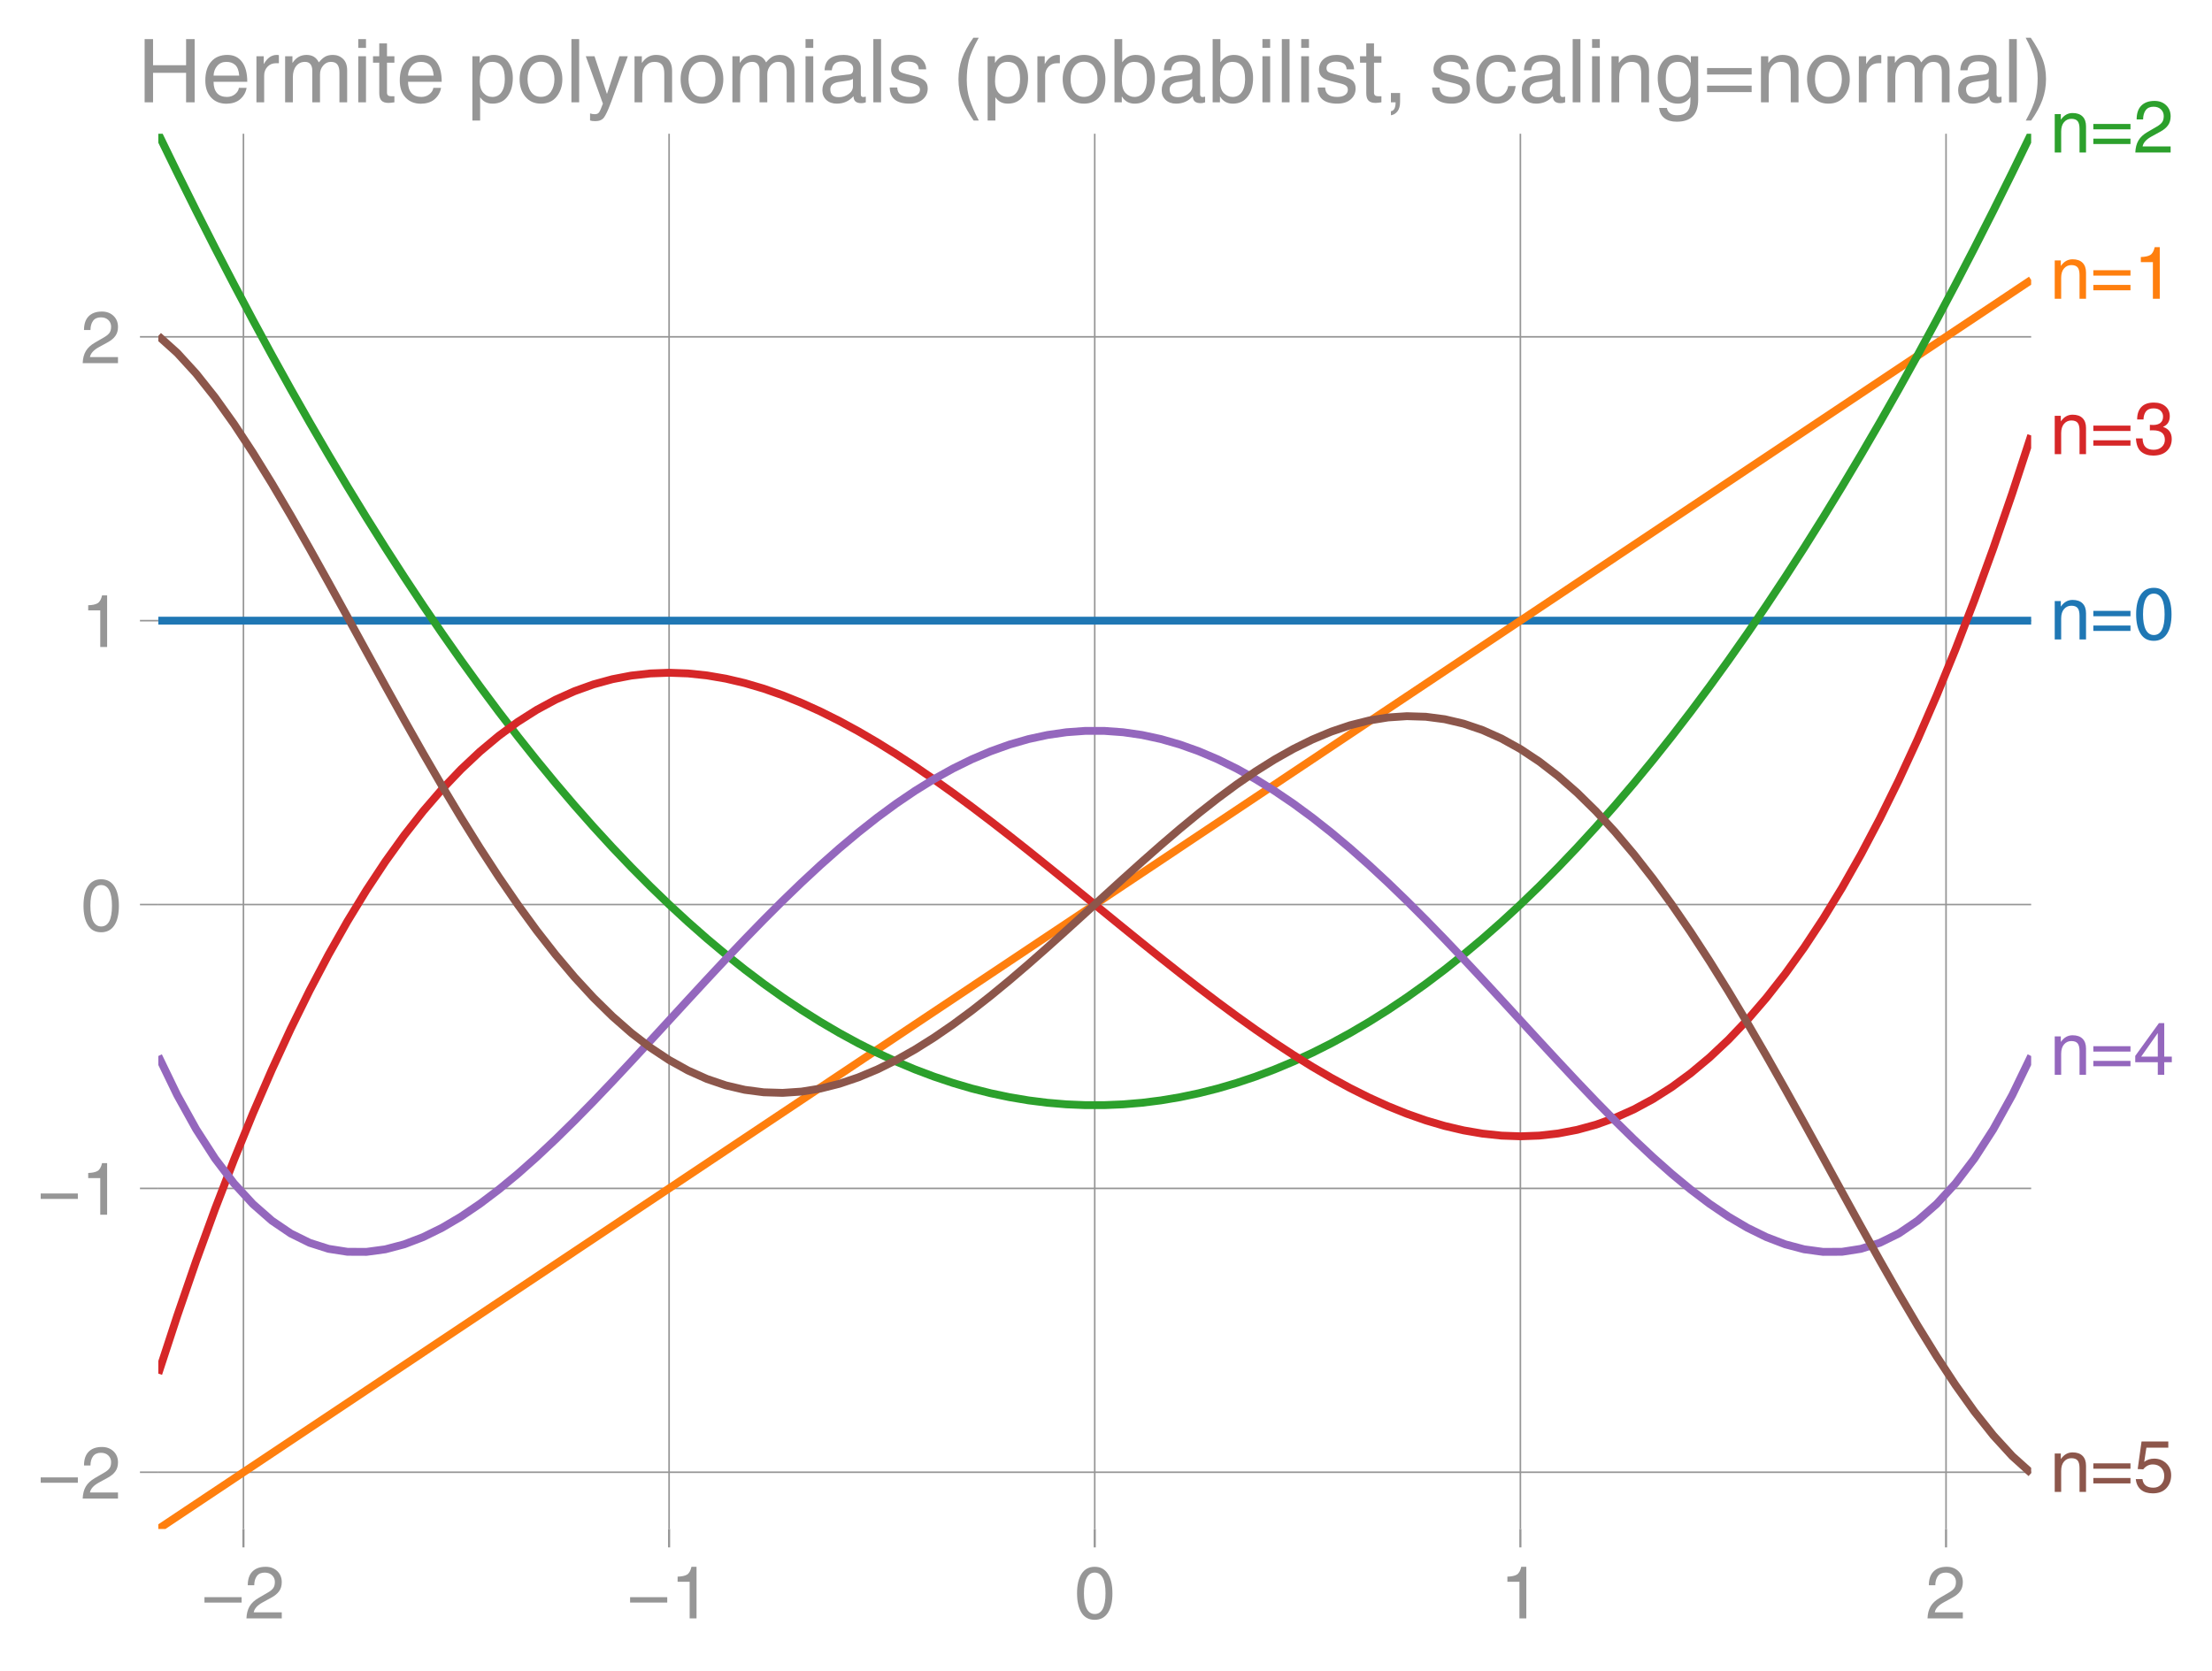 <svg height="425.032" viewBox="0 0 421.792 318.774" width="562.39" xmlns="http://www.w3.org/2000/svg" xmlns:xlink="http://www.w3.org/1999/xlink"><defs><style>*{stroke-linecap:butt;stroke-linejoin:round}</style></defs><g id="figure_1"><path d="M0 318.774h421.792V0H0z" fill="none" id="patch_1"/><g id="axes_1"><path d="M30.188 291.626h357.12V25.514H30.188z" fill="none" id="patch_2"/><g id="matplotlib.axis_1"><g id="xtick_1"><path clip-path="url(#p905e4ed16e)" d="M46.421 291.626V25.514" fill="none" stroke="#969696" stroke-linecap="square" stroke-width=".3" id="line2d_1"/><g id="line2d_2"><defs><path d="M0 0v3.5" id="m89de05c98b" stroke="#969696" stroke-width=".4"/></defs><use x="46.421" xlink:href="#m89de05c98b" y="291.626" fill="#969696" stroke="#969696" stroke-width=".4"/></g><g id="text_1"><defs><path d="M54.594 21.578H4v7.328h50.594z" id="HelveticaWorld-Regular-8722"/><path d="M4.39 45.125q0 12.39 6.391 18.781 6.406 6.407 17.938 6.407 9.656 0 15.812-5.86 6.157-5.86 6.157-15.14 0-7.22-3.547-12.188-3.532-4.953-10.422-8.703l-12.11-6.64Q13.922 15.921 12.5 8.296h38.188V0H2.593q.39 9.906 4.297 16.5 3.906 6.594 12.203 11.375l12.593 7.328q5.032 2.89 7.329 5.984 2.297 3.094 2.297 8.516 0 5.375-3.766 9.031-3.75 3.672-10.156 3.672-7.078 0-10.594-4.672-3.516-4.656-3.61-12.609z" id="HelveticaWorld-Regular-50"/></defs><g transform="matrix(.14 0 0 -.14 38.427 308.675)" fill="#969696"><use xlink:href="#HelveticaWorld-Regular-8722"/><use x="58.594" xlink:href="#HelveticaWorld-Regular-50"/></g></g></g><g id="xtick_2"><path clip-path="url(#p905e4ed16e)" d="M127.585 291.626V25.514" fill="none" stroke="#969696" stroke-linecap="square" stroke-width=".3" id="line2d_3"/><use x="127.585" xlink:href="#m89de05c98b" y="291.626" fill="#969696" stroke="#969696" stroke-width=".4" id="line2d_4"/><g id="text_2"><defs><path d="M35.89 0h-9.374v49.906H10.109v6.985q8.594.28 12.782 2.75Q27.094 62.109 29 70.313h6.89z" id="HelveticaWorld-Regular-49"/></defs><g transform="matrix(.14 0 0 -.14 119.59 308.675)" fill="#969696"><use xlink:href="#HelveticaWorld-Regular-8722"/><use x="58.594" xlink:href="#HelveticaWorld-Regular-49"/></g></g></g><g id="xtick_3"><path clip-path="url(#p905e4ed16e)" d="M208.748 291.626V25.514" fill="none" stroke="#969696" stroke-linecap="square" stroke-width=".3" id="line2d_5"/><use x="208.748" xlink:href="#m89de05c98b" y="291.626" fill="#969696" stroke="#969696" stroke-width=".4" id="line2d_6"/><g id="text_3"><defs><path d="M42.484 34.188q0 14.109-3.734 21.156-3.734 7.062-10.969 7.062-7.078 0-10.89-7.062-3.797-7.047-3.797-21.157 0-13.671 3.75-20.937Q20.609 6 27.78 6q7.235 0 10.969 7 3.734 7.016 3.734 21.188zm9.422 0q0-17.297-6.25-26.704-6.25-9.39-17.875-9.39-12.062 0-18.062 9.734-6 9.75-6 26.36 0 17.03 6.14 26.578 6.157 9.547 17.922 9.547 11.625 0 17.875-9.5t6.25-26.626z" id="HelveticaWorld-Regular-48"/></defs><use xlink:href="#HelveticaWorld-Regular-48" transform="matrix(.14 0 0 -.14 204.856 308.675)" fill="#969696"/></g></g><g id="xtick_4"><path clip-path="url(#p905e4ed16e)" d="M289.912 291.626V25.514" fill="none" stroke="#969696" stroke-linecap="square" stroke-width=".3" id="line2d_7"/><use x="289.912" xlink:href="#m89de05c98b" y="291.626" fill="#969696" stroke="#969696" stroke-width=".4" id="line2d_8"/><use xlink:href="#HelveticaWorld-Regular-49" transform="matrix(.14 0 0 -.14 286.02 308.675)" fill="#969696" id="text_4"/></g><g id="xtick_5"><path clip-path="url(#p905e4ed16e)" d="M371.076 291.626V25.514" fill="none" stroke="#969696" stroke-linecap="square" stroke-width=".3" id="line2d_9"/><use x="371.076" xlink:href="#m89de05c98b" y="291.626" fill="#969696" stroke="#969696" stroke-width=".4" id="line2d_10"/><use xlink:href="#HelveticaWorld-Regular-50" transform="matrix(.14 0 0 -.14 367.183 308.675)" fill="#969696" id="text_5"/></g></g><g id="matplotlib.axis_2"><g id="ytick_1"><path clip-path="url(#p905e4ed16e)" d="M30.188 280.798h357.12" fill="none" stroke="#969696" stroke-linecap="square" stroke-width=".3" id="line2d_11"/><g id="line2d_12"><defs><path d="M0 0h-3.5" id="m997b04c12b" stroke="#969696" stroke-width=".3"/></defs><use x="30.188" xlink:href="#m997b04c12b" y="280.798" fill="#969696" stroke="#969696" stroke-width=".3"/></g><g transform="matrix(.14 0 0 -.14 7.2 285.823)" fill="#969696" id="text_6"><use xlink:href="#HelveticaWorld-Regular-8722"/><use x="58.594" xlink:href="#HelveticaWorld-Regular-50"/></g></g><g id="ytick_2"><path clip-path="url(#p905e4ed16e)" d="M30.188 226.658h357.12" fill="none" stroke="#969696" stroke-linecap="square" stroke-width=".3" id="line2d_13"/><use x="30.188" xlink:href="#m997b04c12b" y="226.658" fill="#969696" stroke="#969696" stroke-width=".3" id="line2d_14"/><g transform="matrix(.14 0 0 -.14 7.2 231.683)" fill="#969696" id="text_7"><use xlink:href="#HelveticaWorld-Regular-8722"/><use x="58.594" xlink:href="#HelveticaWorld-Regular-49"/></g></g><g id="ytick_3"><path clip-path="url(#p905e4ed16e)" d="M30.188 172.519h357.12" fill="none" stroke="#969696" stroke-linecap="square" stroke-width=".3" id="line2d_15"/><use x="30.188" xlink:href="#m997b04c12b" y="172.519" fill="#969696" stroke="#969696" stroke-width=".3" id="line2d_16"/><use xlink:href="#HelveticaWorld-Regular-48" transform="matrix(.14 0 0 -.14 15.403 177.543)" fill="#969696" id="text_8"/></g><g id="ytick_4"><path clip-path="url(#p905e4ed16e)" d="M30.188 118.379h357.12" fill="none" stroke="#969696" stroke-linecap="square" stroke-width=".3" id="line2d_17"/><use x="30.188" xlink:href="#m997b04c12b" y="118.379" fill="#969696" stroke="#969696" stroke-width=".3" id="line2d_18"/><use xlink:href="#HelveticaWorld-Regular-49" transform="matrix(.14 0 0 -.14 15.403 123.404)" fill="#969696" id="text_9"/></g><g id="ytick_5"><path clip-path="url(#p905e4ed16e)" d="M30.188 64.24h357.12" fill="none" stroke="#969696" stroke-linecap="square" stroke-width=".3" id="line2d_19"/><use x="30.188" xlink:href="#m997b04c12b" y="64.239" fill="#969696" stroke="#969696" stroke-width=".3" id="line2d_20"/><use xlink:href="#HelveticaWorld-Regular-50" transform="matrix(.14 0 0 -.14 15.403 69.264)" fill="#969696" id="text_10"/></g></g><path clip-path="url(#p905e4ed16e)" d="M30.188 118.379H387.308" fill="none" stroke="#1f77b4" stroke-linecap="square" stroke-width="1.5" id="line2d_21"/><path clip-path="url(#p905e4ed16e)" d="M30.188 291.626l3.608-2.406 3.607-2.407 3.607-2.406 3.608-2.406 3.607-2.406 3.607-2.406 3.607-2.407 3.608-2.406 3.607-2.406 3.607-2.406 3.607-2.406 3.608-2.407 3.607-2.406 3.607-2.406 3.608-2.406 3.607-2.406 3.607-2.407 3.607-2.406 3.608-2.406 3.607-2.406 3.607-2.406 3.607-2.407 3.608-2.406 3.607-2.406 3.607-2.406 3.608-2.406 3.607-2.407 3.607-2.406 3.607-2.406 3.608-2.406 3.607-2.407 3.607-2.406 3.607-2.406 3.608-2.406 3.607-2.406 3.607-2.407 3.608-2.406 3.607-2.406 3.607-2.406 3.607-2.406 3.608-2.407 3.607-2.406 3.607-2.406 3.607-2.406 3.608-2.406 3.607-2.407 3.607-2.406 3.608-2.406 3.607-2.406 3.607-2.406 3.607-2.407 3.608-2.406 3.607-2.406 3.607-2.406 3.607-2.406 3.608-2.407 3.607-2.406 3.607-2.406 3.608-2.406 3.607-2.406 3.607-2.407 3.607-2.406 3.608-2.406 3.607-2.406 3.607-2.407 3.607-2.406 3.608-2.406 3.607-2.406 3.607-2.406 3.608-2.407 3.607-2.406 3.607-2.406 3.607-2.406 3.608-2.406 3.607-2.407 3.607-2.406 3.607-2.406 3.608-2.406 3.607-2.406 3.607-2.407 3.608-2.406 3.607-2.406 3.607-2.406 3.607-2.406 3.608-2.407 3.607-2.406 3.607-2.406 3.607-2.406 3.608-2.406 3.607-2.407 3.607-2.406 3.608-2.406 3.607-2.406 3.607-2.406 3.607-2.407 3.608-2.406 3.607-2.406 3.607-2.406 3.607-2.407" fill="none" stroke="#ff7f0e" stroke-linecap="square" stroke-width="1.5" id="line2d_22"/><path clip-path="url(#p905e4ed16e)" d="M30.188 25.514l3.608 7.41 3.607 7.26 3.607 7.108 3.608 6.957 3.607 6.806 3.607 6.655 3.607 6.503 3.608 6.352 3.607 6.2 3.607 6.05 3.607 5.899 3.608 5.747 3.607 5.596 3.607 5.444 3.608 5.294 3.607 5.142 3.607 4.99 3.607 4.84 3.608 4.689 3.607 4.537 3.607 4.386 3.607 4.235 3.608 4.083 3.607 3.932 3.607 3.781 3.608 3.63 3.607 3.479 3.607 3.327 3.607 3.176 3.608 3.025 3.607 2.873 3.607 2.723 3.607 2.57 3.608 2.42 3.607 2.27 3.607 2.116 3.608 1.967 3.607 1.814 3.607 1.664 3.607 1.513 3.608 1.36 3.607 1.21 3.607 1.06 3.607.907 3.608.756 3.607.605 3.607.454 3.608.302 3.607.151h3.607l3.607-.151 3.608-.302 3.607-.454 3.607-.605 3.607-.756 3.608-.908 3.607-1.058 3.607-1.21 3.608-1.361 3.607-1.513 3.607-1.664 3.607-1.814 3.608-1.967 3.607-2.117 3.607-2.268 3.607-2.42 3.608-2.571 3.607-2.723 3.607-2.873 3.608-3.025 3.607-3.176 3.607-3.327 3.607-3.479 3.608-3.63 3.607-3.78 3.607-3.933 3.607-4.083 3.608-4.235 3.607-4.386 3.607-4.537 3.608-4.689 3.607-4.84 3.607-4.99 3.607-5.142 3.608-5.294 3.607-5.444 3.607-5.596 3.607-5.747 3.608-5.899 3.607-6.05 3.607-6.2 3.608-6.352 3.607-6.503 3.607-6.655 3.607-6.806 3.608-6.957 3.607-7.108 3.607-7.26 3.607-7.41" fill="none" stroke="#2ca02c" stroke-linecap="square" stroke-width="1.5" id="line2d_23"/><path clip-path="url(#p905e4ed16e)" d="M30.188 261.99l3.608-11.031 3.607-10.466 3.607-9.912 3.608-9.371 3.607-8.842 3.607-8.323 3.607-7.817 3.608-7.322 3.607-6.84 3.607-6.367 3.607-5.907 3.608-5.46 3.607-5.022 3.607-4.598 3.608-4.184 3.607-3.783 3.607-3.393 3.607-3.014 3.608-2.648 3.607-2.293 3.607-1.949 3.607-1.617 3.608-1.297 3.607-.989 3.607-.692 3.608-.406 3.607-.133 3.607.129 3.607.38 3.608.617 3.607.845 3.607 1.06 3.607 1.265 3.608 1.456 3.607 1.637 3.607 1.805 3.608 1.963 3.607 2.108 3.607 2.243 3.607 2.364 3.608 2.475 3.607 2.574 3.607 2.661 3.607 2.737 3.608 2.801 3.607 2.853 3.607 2.895 3.608 2.923 3.607 2.94 3.607 2.947 3.607 2.94 3.608 2.924 3.607 2.894 3.607 2.853 3.607 2.801 3.608 2.737 3.607 2.661 3.607 2.574 3.608 2.475 3.607 2.365 3.607 2.242 3.607 2.108 3.608 1.963 3.607 1.805 3.607 1.637 3.607 1.456 3.608 1.265 3.607 1.06 3.607.845 3.608.618 3.607.38 3.607.129 3.607-.133 3.608-.407 3.607-.692 3.607-.988 3.607-1.297 3.608-1.618 3.607-1.949 3.607-2.293 3.608-2.647 3.607-3.015 3.607-3.392 3.607-3.783 3.608-4.185 3.607-4.598 3.607-5.022 3.607-5.46 3.608-5.907 3.607-6.368 3.607-6.839 3.608-7.322 3.607-7.817 3.607-8.323 3.607-8.841 3.608-9.372 3.607-9.912 3.607-10.466 3.607-11.03" fill="none" stroke="#d62728" stroke-linecap="square" stroke-width="1.5" id="line2d_24"/><path clip-path="url(#p905e4ed16e)" d="M30.188 201.411l3.608 7.458 3.607 6.504 3.607 5.597 3.608 4.74 3.607 3.932 3.607 3.169 3.607 2.45 3.608 1.78 3.607 1.148 3.607.563 3.607.016 3.608-.488 3.607-.954 3.607-1.381 3.608-1.772 3.607-2.126 3.607-2.445 3.607-2.73 3.608-2.98 3.607-3.2 3.607-3.39 3.607-3.546 3.608-3.677 3.607-3.778 3.607-3.853 3.608-3.902 3.607-3.925 3.607-3.925 3.607-3.903 3.608-3.859 3.607-3.793 3.607-3.708 3.607-3.605 3.608-3.485 3.607-3.346 3.607-3.194 3.608-3.025 3.607-2.845 3.607-2.652 3.607-2.446 3.608-2.232 3.607-2.007 3.607-1.774 3.607-1.534 3.608-1.288 3.607-1.037 3.607-.781 3.608-.522 3.607-.262h3.607l3.607.262 3.608.522 3.607.781L224.98 142l3.607 1.288 3.608 1.534 3.607 1.774 3.607 2.007 3.608 2.232 3.607 2.446 3.607 2.652 3.607 2.845 3.608 3.025 3.607 3.194 3.607 3.346 3.607 3.485 3.608 3.605 3.607 3.708 3.607 3.793 3.608 3.859 3.607 3.903 3.607 3.925 3.607 3.925 3.608 3.902 3.607 3.853 3.607 3.778 3.607 3.677 3.608 3.547 3.607 3.389 3.607 3.2 3.608 2.98 3.607 2.73 3.607 2.445 3.607 2.126 3.608 1.772 3.607 1.381 3.607.954 3.607.488 3.608-.016 3.607-.563 3.607-1.149 3.608-1.778 3.607-2.451 3.607-3.169 3.607-3.931 3.608-4.74 3.607-5.598 3.607-6.504 3.607-7.458" fill="none" stroke="#9467bd" stroke-linecap="square" stroke-width="1.5" id="line2d_25"/><path clip-path="url(#p905e4ed16e)" d="M30.188 64.068l3.608 3.25 3.607 3.943 3.607 4.544 3.608 5.058 3.607 5.488 3.607 5.84 3.607 6.12 3.608 6.33 3.607 6.474 3.607 6.559 3.607 6.587 3.608 6.564 3.607 6.492 3.607 6.375 3.608 6.218 3.607 6.025 3.607 5.797 3.607 5.54 3.608 5.255 3.607 4.948 3.607 4.62 3.607 4.276 3.608 3.917 3.607 3.545L120.37 197l3.608 2.78 3.607 2.392 3.607 2.002 3.607 1.612 3.608 1.226 3.607.846 3.607.473 3.607.11 3.608-.243 3.607-.582 3.607-.908 3.608-1.217 3.607-1.508 3.607-1.782 3.607-2.035 3.608-2.268 3.607-2.478 3.607-2.667 3.607-2.83 3.608-2.971 3.607-3.087 3.607-3.177 3.608-3.242 3.607-3.28 3.607-3.294 3.607-3.28 3.608-3.243 3.607-3.177 3.607-3.086 3.607-2.971 3.608-2.831 3.607-2.666 3.607-2.479 3.608-2.268 3.607-2.035 3.607-1.781 3.607-1.509 3.608-1.217 3.607-.907 3.607-.583 3.607-.242 3.608.11 3.607.472 3.607.846 3.608 1.227 3.607 1.612 3.607 2.001 3.607 2.392 3.608 2.78 3.607 3.167 3.607 3.546 3.607 3.916 3.608 4.276 3.607 4.62 3.607 4.949 3.608 5.255 3.607 5.54 3.607 5.797 3.607 6.024 3.608 6.218 3.607 6.376 3.607 6.492 3.607 6.563 3.608 6.588 3.607 6.559 3.607 6.474 3.608 6.33 3.607 6.119 3.607 5.84 3.607 5.488 3.608 5.058 3.607 4.544 3.607 3.944 3.607 3.25" fill="none" stroke="#8c564b" stroke-linecap="square" stroke-width="1.5" id="line2d_26"/><g id="text_11"><defs><path d="M49.219 0h-8.844v32.172q0 7.422-2.594 10.578-2.578 3.156-8.578 3.156-5.906 0-9.875-4.5-3.953-4.484-3.953-12.89V0H6.594v52.297h8.297v-7.375h.203q6.203 8.89 15.812 8.89 8.89 0 13.594-4.718 4.719-4.703 4.719-13.5z" id="HelveticaWorld-Regular-110"/><path d="M54.594 31.578H4v7.328h50.594zm0-20H4v7.328h50.594z" id="HelveticaWorld-Regular-61"/></defs><g transform="matrix(.14 0 0 -.14 390.88 121.955)" fill="#1f77b4"><use xlink:href="#HelveticaWorld-Regular-110"/><use x="55.176" xlink:href="#HelveticaWorld-Regular-61"/><use x="113.77" xlink:href="#HelveticaWorld-Regular-48"/></g></g><g transform="matrix(.14 0 0 -.14 390.88 56.987)" fill="#ff7f0e" id="text_12"><use xlink:href="#HelveticaWorld-Regular-110"/><use x="55.176" xlink:href="#HelveticaWorld-Regular-61"/><use x="113.77" xlink:href="#HelveticaWorld-Regular-49"/></g><g transform="matrix(.14 0 0 -.14 390.88 29.09)" fill="#2ca02c" id="text_13"><use xlink:href="#HelveticaWorld-Regular-110"/><use x="55.176" xlink:href="#HelveticaWorld-Regular-61"/><use x="113.77" xlink:href="#HelveticaWorld-Regular-50"/></g><g id="text_14"><defs><path d="M22.406 39.984q2.203-.187 4.594-.187 6.203 0 9.781 2.86 3.594 2.859 3.594 8.656 0 4.687-3.344 7.89-3.343 3.203-9.64 3.203-6.985 0-10.235-4.11-3.234-4.093-3.437-10.983h-8.64q0 10.984 5.765 16.984 5.765 6.016 16.937 6.016 9.922 0 15.828-5.11 5.907-5.094 5.907-13.39 0-10.704-9.032-14.5v-.204q11.72-4 11.72-16.406 0-9.906-6.595-16.265-6.593-6.344-18.703-6.344-9.906 0-16.312 5.203Q4.204 8.5 3.422 21.484H12.5q.203-8.109 4-11.797Q20.313 6 27.484 6q6.938 0 11.141 3.86 4.203 3.859 4.203 9.718 0 6.406-4.016 9.672-4 3.266-12.39 3.266-2 0-4.016-.094z" id="HelveticaWorld-Regular-51"/></defs><g transform="matrix(.14 0 0 -.14 390.88 86.624)" fill="#d62728"><use xlink:href="#HelveticaWorld-Regular-110"/><use x="55.176" xlink:href="#HelveticaWorld-Regular-61"/><use x="113.77" xlink:href="#HelveticaWorld-Regular-51"/></g></g><g id="text_15"><defs><path d="M10.594 24.703h22.61v31.89h-.188zM42 17.093V0h-8.797v17.094H2.484v8.593L34.72 70.314H42v-45.61h10.297v-7.61z" id="HelveticaWorld-Regular-52"/></defs><g transform="matrix(.14 0 0 -.14 390.88 204.986)" fill="#9467bd"><use xlink:href="#HelveticaWorld-Regular-110"/><use x="55.176" xlink:href="#HelveticaWorld-Regular-61"/><use x="113.77" xlink:href="#HelveticaWorld-Regular-52"/></g></g><g id="text_16"><defs><path d="M14.703 40.922q5.813 4.39 13.625 4.39 9.469 0 16.281-6.296 6.813-6.297 6.813-16.22 0-10.78-6.578-17.796-6.563-7-18.422-7-10.313 0-16.266 5.047Q4.203 8.109 3.22 17.39h9.094q.671-5.672 4.437-8.672 3.766-3 10.453-3 6.485 0 10.64 4.484Q42 14.703 42 21.688q0 7.125-4.36 11.421-4.343 4.297-11.218 4.297-7.813 0-13.047-6.687l-7.563.39 5.266 37.594h36.438v-8.5H17.672z" id="HelveticaWorld-Regular-53"/></defs><g transform="matrix(.14 0 0 -.14 390.88 284.545)" fill="#8c564b"><use xlink:href="#HelveticaWorld-Regular-110"/><use x="55.176" xlink:href="#HelveticaWorld-Regular-61"/><use x="113.77" xlink:href="#HelveticaWorld-Regular-53"/></g></g><g id="text_17"><defs><path d="M64.89 0h-9.718v33.5h-37.5V0H8.109v71.781h9.563V42.094h37.5V71.78h9.719z" id="HelveticaWorld-Regular-72"/><path d="M42.484 30.328q-.687 8.485-4.5 12.031-3.797 3.547-10.109 3.547-6.39 0-10.328-4.5-3.922-4.484-4.172-11.078zm8.391-13.922q-1.453-8.11-7.953-13.422-5.719-4.5-15.047-4.593-10.984.093-17.438 7.203Q4 12.704 4 24.704q0 13.78 6.64 21.437 6.641 7.672 18.47 7.672 10.593 0 16.546-7.922 5.953-7.907 5.953-22.594H13.375q0-8.203 3.813-12.703Q21 6.109 28.608 6.109q5.375 0 9.235 3.235 3.86 3.25 4.25 7.062z" id="HelveticaWorld-Regular-101"/><path d="M15.375 0H6.594v52.297h8.297v-8.688h.203q5.703 10.203 14.687 10.203 1.422 0 2.297-.296V44.39h-3.266q-5.906 0-9.671-4.016-3.766-4-3.766-9.953z" id="HelveticaWorld-Regular-114"/><path d="M6.594 52.297h8.297v-7.375h.203q5.906 8.89 15.812 8.89 9.813 0 13.922-8.5 3.75 4.594 7.266 6.547 3.515 1.953 8.703 1.953 6.781 0 11.484-4.453Q77 44.922 77 36.187V0h-8.781v33.797q0 6.094-2.297 9.094-2.297 3.015-7.422 3.015-5.172 0-8.75-4.203-3.563-4.203-3.563-9.812V0h-8.78v36.188q0 4.53-2.11 7.124-2.094 2.594-6.094 2.594-6.297 0-10.062-4.687-3.766-4.688-3.766-12.703V0H6.594z" id="HelveticaWorld-Regular-109"/><path d="M6.594 61.813v9.968h8.781v-9.969zM15.375 0H6.594v52.297h8.781z" id="HelveticaWorld-Regular-105"/><path d="M17.188 45.016V10.984q0-2 1.093-3.046 1.11-1.047 3.938-1.047h3.375V0Q20.797-.688 19-.688q-5.516 0-8.063 2.641-2.53 2.64-2.53 8.547v34.516H1.311v7.28h7.094v14.595h8.781V52.297h8.407v-7.281z" id="HelveticaWorld-Regular-116"/><path d="M14.984 23.688q0-8.407 4.094-13 4.11-4.579 10.219-4.579 6.687 0 10.39 5.438 3.72 5.453 3.72 14.765 0 10.22-3.563 14.907-3.563 4.687-10.735 4.687-6.984 0-10.562-5.5-3.563-5.5-3.563-16.718zm-8.39 28.609h8.297v-7.375h.203q5.61 8.89 15.625 8.89 10.11 0 15.937-7.359 5.828-7.344 5.828-18.766 0-12.796-5.953-21Q40.578-1.515 29.5-1.515q-9.094 0-13.922 7.032h-.203v-26.22H6.594z" id="HelveticaWorld-Regular-112"/><path d="M12.703 26.219q0-8.735 3.953-14.375 3.953-5.64 11.219-5.64 7.531 0 11.438 5.905 3.906 5.907 3.906 14.11 0 8.297-3.907 14.078-3.906 5.797-11.437 5.797-6.969 0-11.078-5.453-4.094-5.438-4.094-14.422zm-8.984 0q0 11.672 6.484 19.625 6.5 7.968 17.672 7.968 11.438 0 17.875-8.062 6.453-8.047 6.453-19.531 0-11.516-6.406-19.625-6.39-8.11-17.922-8.11-11.078 0-17.625 7.86-6.531 7.86-6.531 19.875z" id="HelveticaWorld-Regular-111"/><path d="M15.375 0H6.594v71.781h8.781z" id="HelveticaWorld-Regular-108"/><path d="M39.016 52.297h9.562L29.891.984q-.5-1.375-.985-2.593-4.25-11.329-7.328-15.547-3.078-4.235-9.953-4.235-3.61 0-5.906.782v8.015q2.484-.89 5.468-.89 3.22 0 4.704 2.03 1.5 2.032 4.421 9.938L.875 52.297h9.922L24.812 9.719H25z" id="HelveticaWorld-Regular-121"/><path d="M38.375 26.703q-.969-1.015-3.828-1.656-2.86-.625-10.672-1.656-5.766-.688-8.469-2.844-2.703-2.14-2.703-5.656 0-4.297 2.281-6.688 2.297-2.39 7.329-2.39 6.296 0 11.171 3.578 4.891 3.593 4.891 8.718zM6.203 36.375q.297 8.844 5.734 13.14 5.454 4.297 15.844 4.297 8.297 0 13.907-3.765 5.624-3.75 5.624-10.844V9.078Q47.313 6 50.094 6q1.125 0 2.89.39V0Q50.594-.984 48-.984q-4.5 0-6.703 1.921-2.188 1.938-2.281 6.047-7.516-8.5-18.891-8.5-7.422 0-11.922 4.204Q3.72 6.89 3.72 13.624q0 6.89 3.906 11.125Q11.531 29 19 29.89l15.516 1.891q4.203.64 4.203 6.203 0 4.11-3.047 6.297-3.047 2.203-9.25 2.203-5.516 0-8.485-2.437-2.953-2.438-3.53-7.672z" id="HelveticaWorld-Regular-97"/><path d="M36.078 37.406q-.187 4.688-3.344 6.735-3.14 2.047-9.047 2.047-4.296 0-7.359-1.907-3.047-1.89-3.047-5.468 0-2.829 1.797-4.172 1.813-1.344 7.828-2.86l8.688-2.187q7.906-2 11.297-5.11 3.406-3.093 3.406-8.656 0-7.719-5.64-12.531-5.641-4.813-15.063-4.813-11 0-16.64 4.563-5.626 4.578-5.735 13.75h8.5q.203-5.422 3.594-8.063 3.39-2.625 10.171-2.625 5.516 0 8.766 2.188 3.25 2.203 3.25 6.11 0 2.78-2.11 4.437-2.093 1.672-8.296 3.078l-10.203 2.5q-6.203 1.562-9.157 4.656-2.953 3.094-2.953 8.031 0 7.72 5.516 12.203 5.531 4.5 14.406 4.5 9.485 0 14.531-4.624 5.047-4.61 5.344-11.782z" id="HelveticaWorld-Regular-115"/><path d="M29.781 73.297q-8.875-15.875-11.218-25.844-2.344-9.953-2.344-21.969 0-11.859 3.187-22.125Q22.61-6.89 29.891-20.703h-5.86Q15.72-8.593 11.25 2.187 6.781 12.985 6.781 26.125q0 12.36 4.047 23.563 4.063 11.203 12.86 23.609z" id="HelveticaWorld-Regular-40"/><path d="M43.406 26.313q0 10.5-3.718 15.046-3.704 4.547-10.579 4.547-6.984-.11-10.562-5.453Q14.984 35.11 14.984 25q0-10.297 4.297-14.594Q23.578 6.11 29.297 6.11q6.5 0 10.297 5.344 3.812 5.344 3.812 14.86zM6.594 0v71.781h8.781V45.703h.203q5.61 8.11 15.14 8.11 9.766 0 15.766-7.25t6-18.876q0-13.093-6.062-21.156Q40.375-1.516 29.5-1.516q-9.578 0-14.406 8.016h-.203V0z" id="HelveticaWorld-Regular-98"/><path d="M8.688 10.594h10.406V.78q0-7.422-3.078-11.172-3.078-3.765-7.328-4.312v4.594Q14.015-9.422 14.015 0H8.687z" id="HelveticaWorld-Regular-44"/><path d="M39.594 34.719q-1.89 11.187-12.39 11.187-6.5 0-10.454-5.203-3.953-5.203-3.953-14.484 0-10.11 3.656-15.11 3.672-5 10.64-5 4.688 0 8.11 3.438 3.422 3.437 4.39 8.953h8.5q-1.312-9.703-6.859-14.86-5.547-5.156-14.328-5.156-10.297 0-16.89 7.047-6.594 7.063-6.594 19.172 0 13.281 6.594 21.188 6.593 7.922 18.5 7.922 8.687 0 13.843-5.204 5.157-5.203 5.735-13.89z" id="HelveticaWorld-Regular-99"/><path d="M12.984 26.313q0-9.61 3.813-14.907Q20.609 6.11 27.094 6.11q6.312 0 10.312 4.579 4 4.593 4 13 0 11.03-3.5 16.625-3.484 5.593-10.61 5.593-7.171 0-10.75-4.765-3.562-4.766-3.562-14.828zM49.812 2.983q0-12.609-6.062-18.797-6.047-6.203-18.266-6.203-8.78 0-13.984 4.047Q6.297-13.922 5.516-6.39h8.796q.672-3.812 3.532-6.062 2.86-2.25 8.281-2.25 7.375 0 11.125 3.969 3.766 3.953 3.766 12.828v3.719h-.188q-4.937-7.329-13.922-7.329-11.187 0-17.093 8.25-5.907 8.25-5.907 20.953 0 11.625 5.953 18.875 5.97 7.25 15.829 7.25 9.906 0 15.625-8.89h.187v7.375h8.313z" id="HelveticaWorld-Regular-103"/><path d="M3.516-20.703q8.796 15.922 11.14 25.86Q17 15.093 17 27.093q0 11.922-3.156 22.172T3.422 73.296h5.765q8.391-12.109 12.86-22.905 4.469-10.797 4.469-23.875 0-12.407-4.063-23.61-4.047-11.203-12.828-23.61z" id="HelveticaWorld-Regular-41"/></defs><g transform="matrix(.168 0 0 -.168 26.215 19.514)" fill="#969696"><use xlink:href="#HelveticaWorld-Regular-72"/><use x="72.998" xlink:href="#HelveticaWorld-Regular-101"/><use x="128.418" xlink:href="#HelveticaWorld-Regular-114"/><use x="160.986" xlink:href="#HelveticaWorld-Regular-109"/><use x="243.994" xlink:href="#HelveticaWorld-Regular-105"/><use x="266.016" xlink:href="#HelveticaWorld-Regular-116"/><use x="293.701" xlink:href="#HelveticaWorld-Regular-101"/><use x="349.121" xlink:href="#HelveticaWorld-Regular-32"/><use x="373.535" xlink:href="#HelveticaWorld-Regular-112"/><use x="430.029" xlink:href="#HelveticaWorld-Regular-111"/><use x="485.938" xlink:href="#HelveticaWorld-Regular-108"/><use x="507.959" xlink:href="#HelveticaWorld-Regular-121"/><use x="557.568" xlink:href="#HelveticaWorld-Regular-110"/><use x="612.744" xlink:href="#HelveticaWorld-Regular-111"/><use x="668.652" xlink:href="#HelveticaWorld-Regular-109"/><use x="751.66" xlink:href="#HelveticaWorld-Regular-105"/><use x="773.682" xlink:href="#HelveticaWorld-Regular-97"/><use x="828.613" xlink:href="#HelveticaWorld-Regular-108"/><use x="850.635" xlink:href="#HelveticaWorld-Regular-115"/><use x="900.635" xlink:href="#HelveticaWorld-Regular-32"/><use x="925.049" xlink:href="#HelveticaWorld-Regular-40"/><use x="958.35" xlink:href="#HelveticaWorld-Regular-112"/><use x="1014.844" xlink:href="#HelveticaWorld-Regular-114"/><use x="1046.412" xlink:href="#HelveticaWorld-Regular-111"/><use x="1102.32" xlink:href="#HelveticaWorld-Regular-98"/><use x="1158.814" xlink:href="#HelveticaWorld-Regular-97"/><use x="1213.746" xlink:href="#HelveticaWorld-Regular-98"/><use x="1270.24" xlink:href="#HelveticaWorld-Regular-105"/><use x="1292.262" xlink:href="#HelveticaWorld-Regular-108"/><use x="1314.283" xlink:href="#HelveticaWorld-Regular-105"/><use x="1336.305" xlink:href="#HelveticaWorld-Regular-115"/><use x="1386.305" xlink:href="#HelveticaWorld-Regular-116"/><use x="1413.99" xlink:href="#HelveticaWorld-Regular-44"/><use x="1441.773" xlink:href="#HelveticaWorld-Regular-32"/><use x="1466.188" xlink:href="#HelveticaWorld-Regular-115"/><use x="1516.188" xlink:href="#HelveticaWorld-Regular-99"/><use x="1567.457" xlink:href="#HelveticaWorld-Regular-97"/><use x="1622.389" xlink:href="#HelveticaWorld-Regular-108"/><use x="1644.41" xlink:href="#HelveticaWorld-Regular-105"/><use x="1666.432" xlink:href="#HelveticaWorld-Regular-110"/><use x="1721.607" xlink:href="#HelveticaWorld-Regular-103"/><use x="1777.516" xlink:href="#HelveticaWorld-Regular-61"/><use x="1836.109" xlink:href="#HelveticaWorld-Regular-110"/><use x="1891.285" xlink:href="#HelveticaWorld-Regular-111"/><use x="1947.193" xlink:href="#HelveticaWorld-Regular-114"/><use x="1979.762" xlink:href="#HelveticaWorld-Regular-109"/><use x="2062.77" xlink:href="#HelveticaWorld-Regular-97"/><use x="2117.701" xlink:href="#HelveticaWorld-Regular-108"/><use x="2139.723" xlink:href="#HelveticaWorld-Regular-41"/></g></g></g></g><defs><clipPath id="p905e4ed16e"><path d="M30.188 25.514h357.12v266.112H30.188z"/></clipPath></defs></svg>